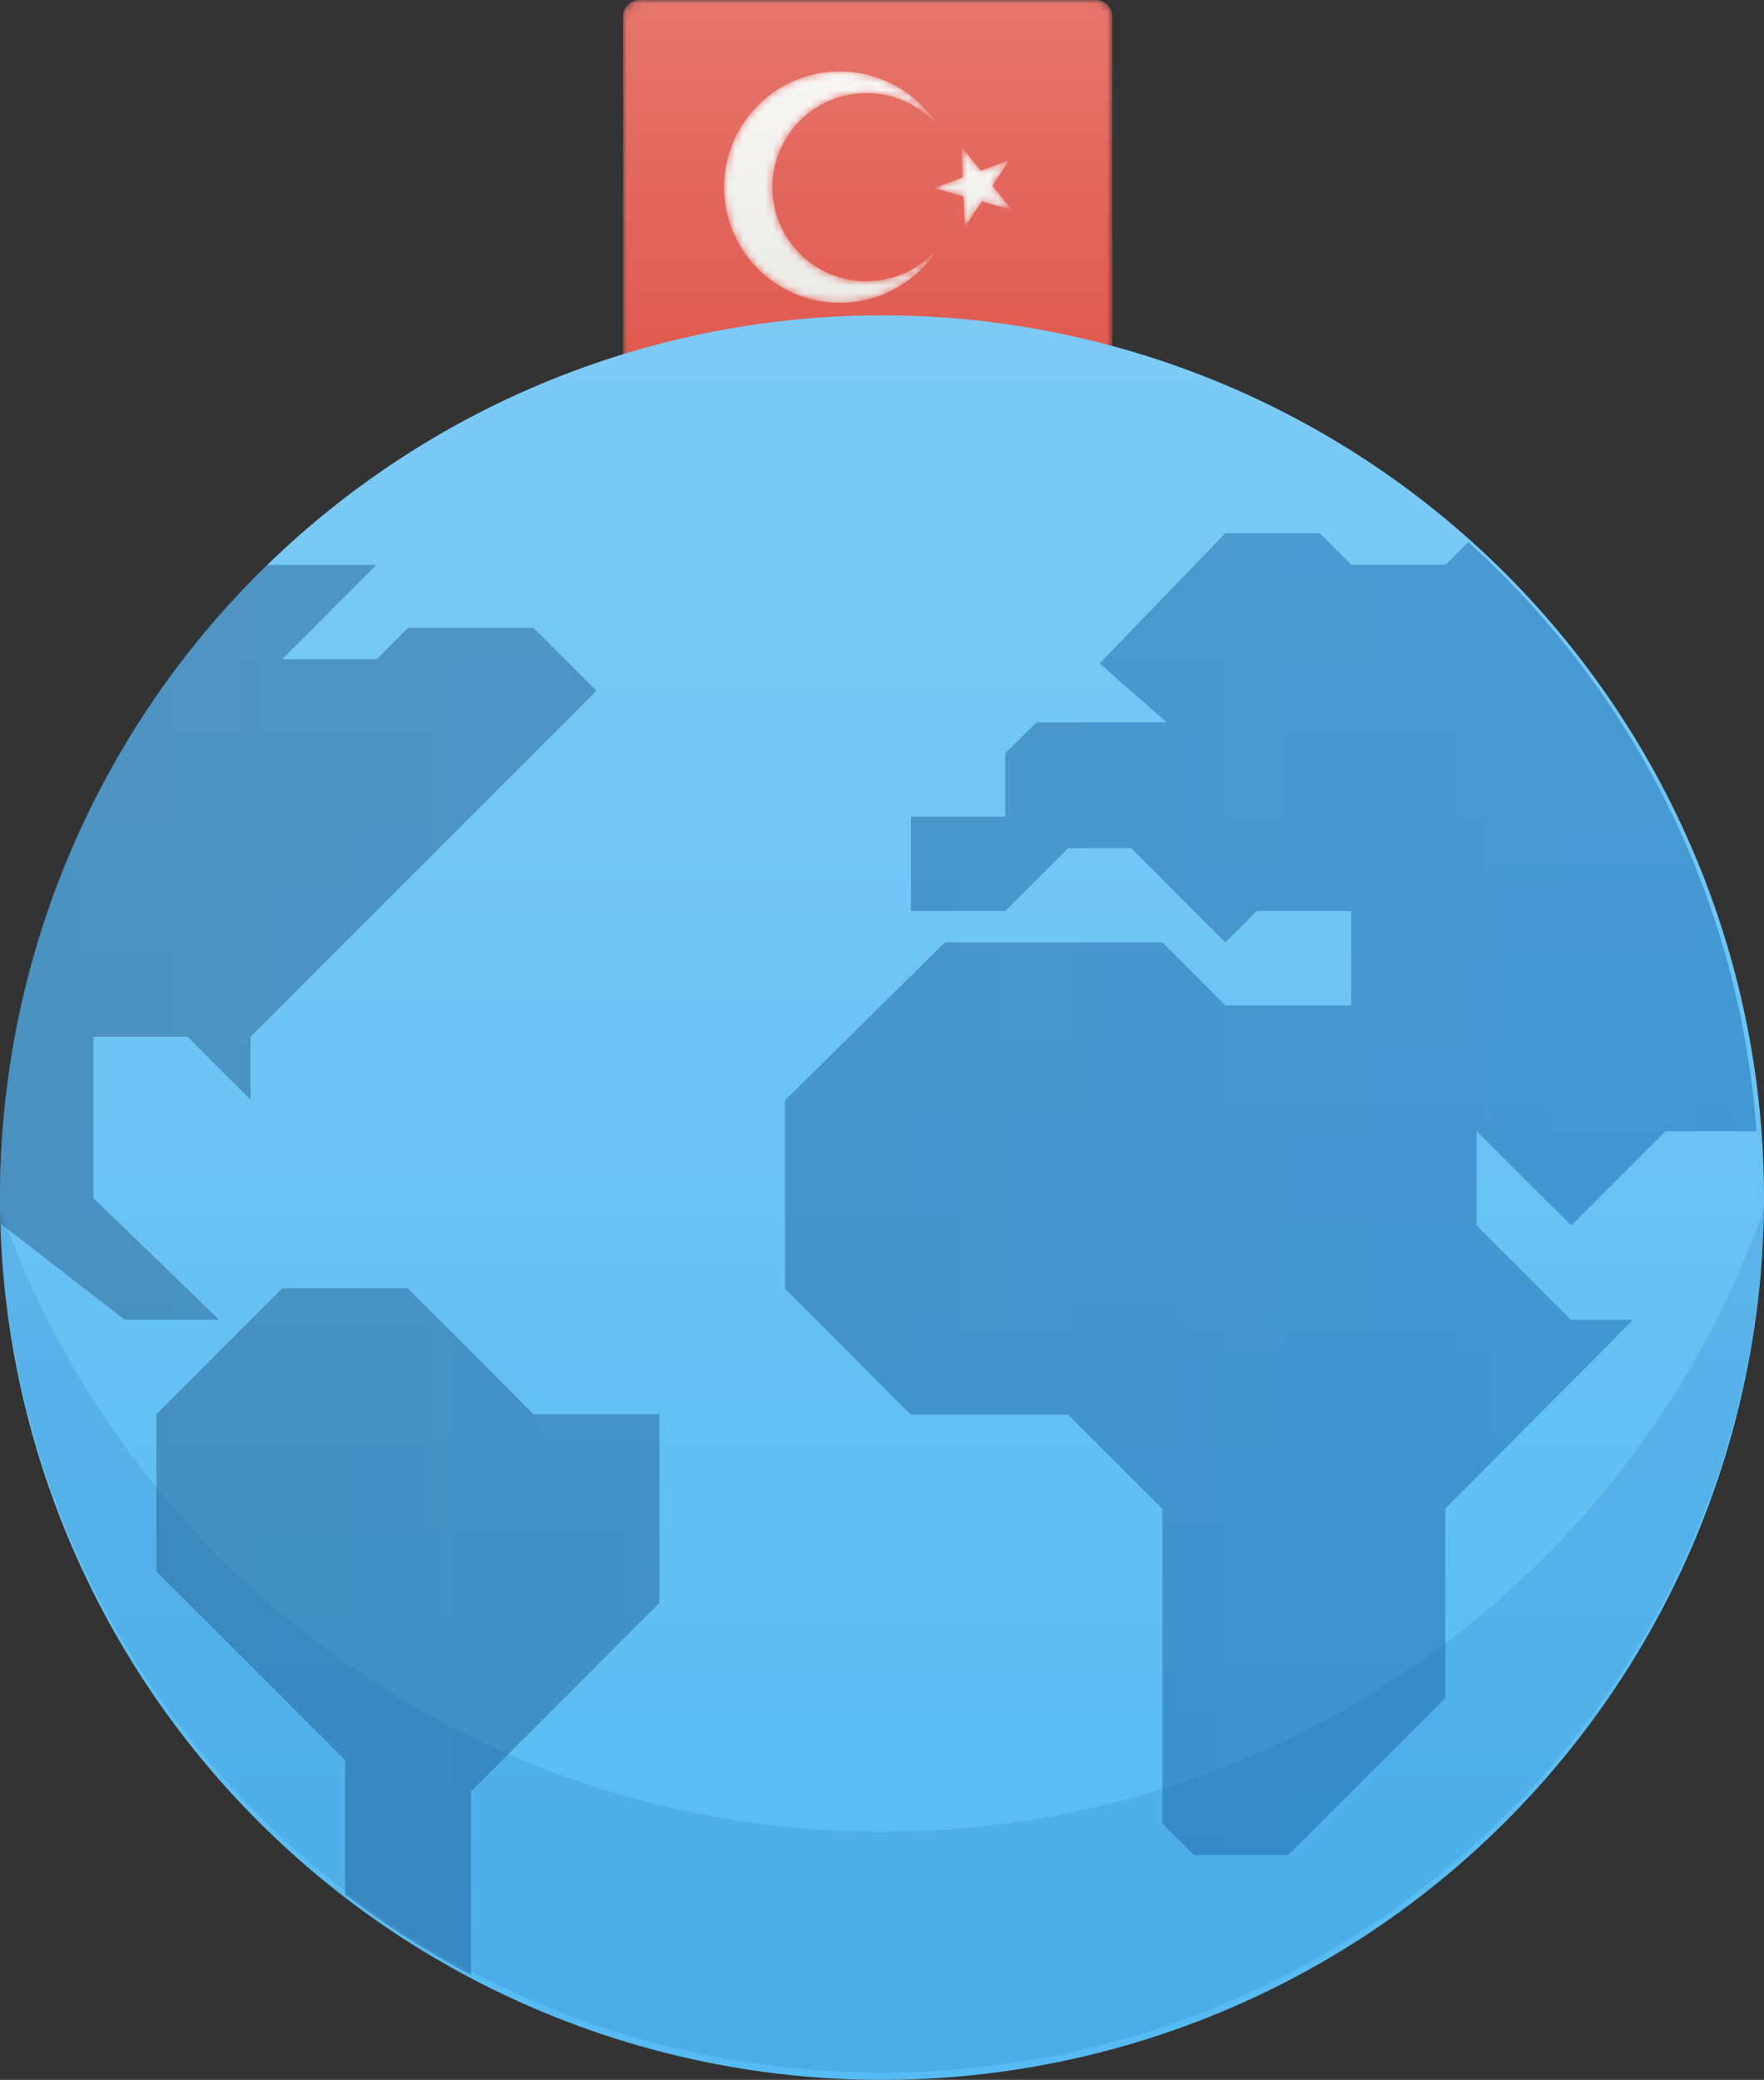 <svg id="Ebene_1" data-name="Ebene 1" xmlns="http://www.w3.org/2000/svg" xmlns:xlink="http://www.w3.org/1999/xlink" viewBox="0 0 235 277"><rect x="0" y="0" width="235" height="277" fill="#333333" stroke="none"/><defs><style>.cls-1{fill:#fff;}.cls-1,.cls-3,.cls-5,.cls-7{fill-rule:evenodd;}.cls-2{mask:url(#mask);}.cls-3{fill:url(#Unbenannter_Verlauf);}.cls-4{mask:url(#mask-2-2);}.cls-5{fill:url(#Unbenannter_Verlauf_2);}.cls-6{mask:url(#mask-3);}.cls-7{fill:url(#Unbenannter_Verlauf_3);}.cls-8{fill:url(#Unbenannter_Verlauf_4);}.cls-9{opacity:0.45;fill:url(#Unbenannter_Verlauf_5);}.cls-10,.cls-9{isolation:isolate;}.cls-10{fill:#1063ad;opacity:0.15;}</style><mask id="mask" x="83" y="0" width="65.22" height="50" maskUnits="userSpaceOnUse"><g transform="translate(0 -20)"><g id="mask-2"><path id="path-1" class="cls-1" d="M148.22,67.83A2.18,2.18,0,0,1,146,70H85.17A2.18,2.18,0,0,1,83,67.83V22.17A2.18,2.18,0,0,1,85.17,20H146a2.18,2.18,0,0,1,2.18,2.17V67.83"/></g></g></mask><linearGradient id="Unbenannter_Verlauf" x1="-90.04" y1="296.24" x2="-90.04" y2="297.24" gradientTransform="matrix(65.22, 0, 0, -50, 5988, 14881.89)" gradientUnits="userSpaceOnUse"><stop offset="0" stop-color="#e0584e"/><stop offset="1" stop-color="#e6766d"/></linearGradient><mask id="mask-2-2" x="124.42" y="19.52" width="10.34" height="10.72" maskUnits="userSpaceOnUse"><g transform="translate(0 -20)"><g id="mask-5"><polyline id="path-4" class="cls-1" points="128.09 39.52 130.63 42.74 134.47 41.31 132.21 44.72 134.75 47.94 130.8 46.83 128.53 50.25 128.36 46.15 124.42 45.05 128.26 43.62 128.09 39.52"/></g></g></mask><linearGradient id="Unbenannter_Verlauf_2" x1="-82.31" y1="294.77" x2="-82.31" y2="295.77" gradientTransform="matrix(10.34, 0, 0, -10.72, 980.42, 3191.69)" gradientUnits="userSpaceOnUse"><stop offset="0" stop-color="#ebebe7"/><stop offset="1" stop-color="#f8f7f6"/></linearGradient><mask id="mask-3" x="96.47" y="9.52" width="28.52" height="30.83" maskUnits="userSpaceOnUse"><g transform="translate(0 -20)"><g id="mask-8"><path id="path-7" class="cls-1" d="M115.42,57.46A12.53,12.53,0,1,1,125,36.84,15.41,15.41,0,1,0,125,53a12.5,12.5,0,0,1-9.56,4.44"/></g></g></mask><linearGradient id="Unbenannter_Verlauf_3" x1="-88.17" y1="295.99" x2="-88.17" y2="296.99" gradientTransform="matrix(28.52, 0, 0, -30.83, 2624.97, 9184.85)" xlink:href="#Unbenannter_Verlauf_2"/><linearGradient id="Unbenannter_Verlauf_4" x1="-91.11" y1="296.59" x2="-91.11" y2="297.66" gradientTransform="matrix(235, 0, 0, -235, 21528, 70006.88)" gradientUnits="userSpaceOnUse"><stop offset="0" stop-color="#53baf2"/><stop offset="1" stop-color="#7ecbf5"/></linearGradient><linearGradient id="Unbenannter_Verlauf_5" x1="-91.61" y1="297.14" x2="-90.61" y2="297.14" gradientTransform="matrix(234, 0, 0, -192, 21436, 57237.46)" gradientUnits="userSpaceOnUse"><stop offset="0" stop-color="#235482"/><stop offset="1" stop-color="#1063ad"/></linearGradient></defs><g id="dayflat-l-tuerkei-copy"><g id="_01-copy-2" data-name="01-copy-2"><g id="Group"><g id="turkey_graphical" data-name="turkey graphical"><g id="Group-3"><g class="cls-2"><path id="Fill-1" class="cls-3" d="M148.22,67.83A2.18,2.18,0,0,1,146,70H85.17A2.18,2.18,0,0,1,83,67.83V22.17A2.18,2.18,0,0,1,85.17,20H146a2.18,2.18,0,0,1,2.18,2.17V67.83" transform="translate(0 -20)"/></g></g><g id="Group-6"><g class="cls-4"><polyline id="Fill-4" class="cls-5" points="128.09 19.52 130.63 22.74 134.47 21.31 132.21 24.72 134.75 27.94 130.8 26.83 128.53 30.25 128.36 26.15 124.42 25.05 128.26 23.62 128.09 19.52"/></g></g><g id="Group-9"><g class="cls-6"><path id="Fill-7" class="cls-7" d="M115.42,57.46A12.53,12.53,0,1,1,125,36.84,15.41,15.41,0,1,0,125,53a12.5,12.5,0,0,1-9.56,4.44" transform="translate(0 -20)"/></g></g></g><g id="internet_graphical" data-name="internet graphical"><path id="Path" class="cls-8" d="M235,179.51A117.5,117.5,0,1,1,117.5,62,117.5,117.5,0,0,1,235,179.51Z" transform="translate(0 -20)"/><path id="Shape" class="cls-9" d="M209.32,183.21l12.56-12.56H234A116.9,116.9,0,0,0,195.6,92.2l-3,3H180l-4.19-4.19-12.57,0-16.75,17.35,8.92,7.84h-17.3l-4.19,4.11v8.46H121.36v12.56h12.56l8.38-8.38h8.38l12.56,12.57,4.19-4.19H180v12.57H163.24l-8.37-8.38h-29l-21.28,21v25.13l16.75,16.76h20.94l12.57,12.56v41.9l4.19,4.18h12.57l20.94-20.92V220.91l25-25.13h-8.27l-12.57-12.57V170.65ZM12.45,179.58v-21.5H25l8.38,8.38v-8.38L79.47,112l-8.38-8.38H54.34l-4.16,4.19H37.58L50.15,95.24H35.52A116.83,116.83,0,0,0,0,179.25c0,1.25.05,2.49.09,3.73l16.55,12.8H29.21Zm41.89,12H37.58L20.83,208.35v20.94L46,254.43v17.85A116,116,0,0,0,62.72,283V258.62l25.13-25.14V208.35H71.09Z" transform="translate(0 -20)"/><path id="Path-2" data-name="Path" class="cls-10" d="M117.5,263.94A124.5,124.5,0,0,1,0,181c1.13,63.69,53.25,115,117.5,115S233.87,244.69,235,181A124.52,124.52,0,0,1,117.5,263.94Z" transform="translate(0 -20)"/></g></g></g></g></svg>